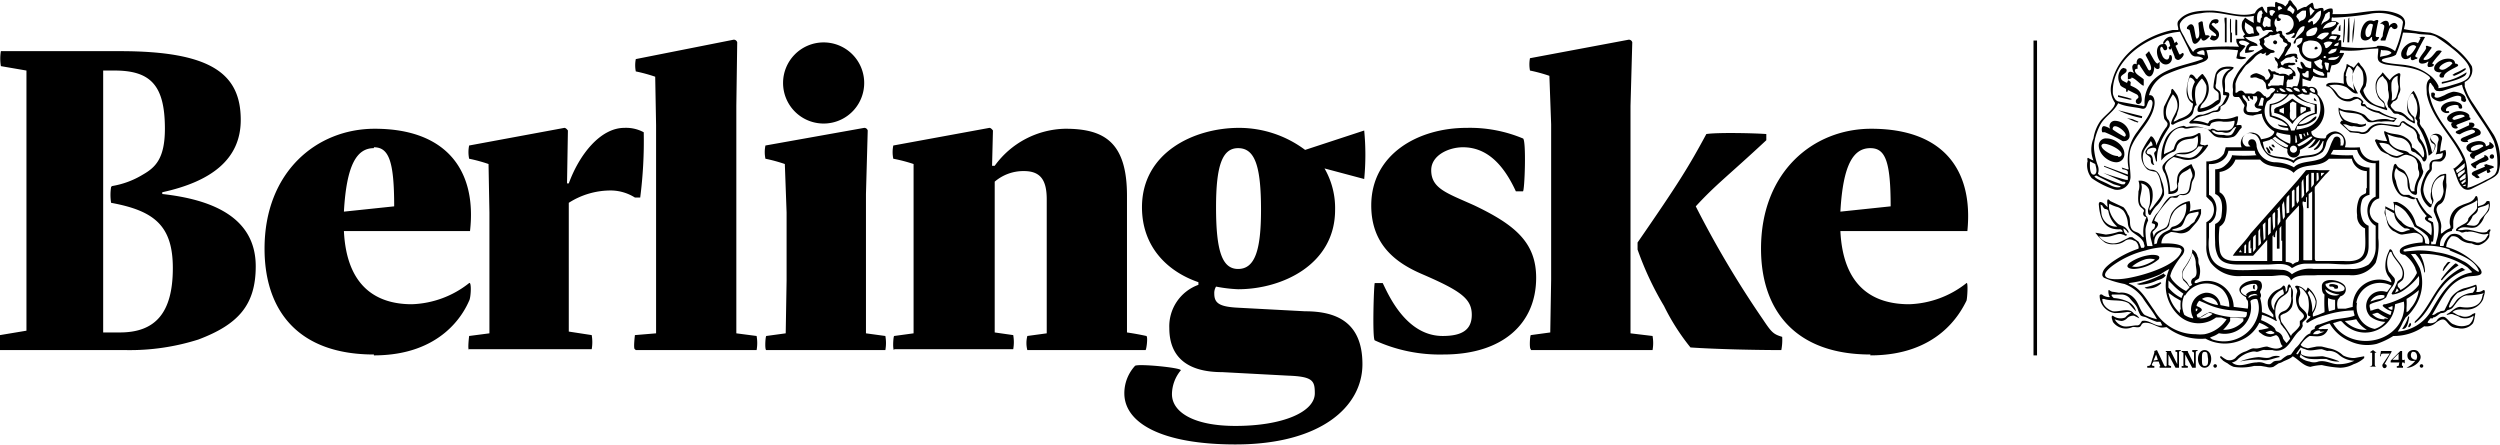 <svg xmlns="http://www.w3.org/2000/svg" viewBox="0 0 283.5 50.5">
  <path
    d="M212.1 16.8c1.7 0 2.3 1.5 2.3 6.6l-5.7.6c.3-5.4 1.5-7.2 3.4-7.2m0 23.5c7.7 0 10.2-4.8 10.9-6.2.1-.3.2-2.2 0-2a11 11 0 0 1-6.5 2.4c-4.1 0-7.5-2-7.8-8.3h14.4c.7-7-2.8-11.6-10.9-11.6-6.6 0-12.5 4.9-12.5 13.6 0 7 3.9 12 12.4 12m-10.1-.5a5.9 5.9 0 0 0 .1-1.5c-1-.3-1.2-.5-2.2-2a112.7 112.7 0 0 1-7.6-12.8c2.3-2.5 3.6-3.4 8-7.5v-.7c-1.3-.1-5.5-.2-6.8 0-2 3.7-3.1 5.5-7.8 12.3v.8a35.3 35.3 0 0 0 3 6.4 24.9 24.9 0 0 0 3 4.7c2.8.2 7.5.3 10.3.3m-28.4 0h13.8a4.6 4.6 0 0 0 0-1.6l-2.5-.3V12l.2-7.2a.4.4 0 0 0-.4-.3l-11.2 2.1a3.7 3.7 0 0 0 0 1.4 17.6 17.6 0 0 1 2.2.6l.2 5.5v17.6l-.1 6-2.2.3c-.1 0-.2 1.6 0 1.6m-9.9.6c6.7 0 10.5-3.5 10.5-8.7 0-4-2.4-6-7-8.2-3.1-1.4-4.9-1.9-4.9-4 0-1.7 2-2.6 3.6-2.6 3 0 4.8 2.4 6 5h.8c.2 0 .4-5.9 0-6a15.6 15.6 0 0 0-6.4-1.2c-5.5 0-10.8 3-10.8 8.8 0 4.6 3 6.6 5.8 7.8 4.4 1.9 5.6 2.8 5.6 4.6 0 1.7-1.1 2.4-3.3 2.4-4.2 0-6.2-4.8-6.8-6h-.9c-.1 0-.3 6.3 0 6.5a17.7 17.7 0 0 0 7.8 1.6m-23.3-9.7c-1.8 0-2.5-2-2.5-7 0-4.7.7-6.7 2.5-6.7 1.9 0 2.6 2 2.6 7 0 4.6-.7 6.7-2.6 6.7m0 2.3c5 0 11-2.8 11-9a9 9 0 0 0-1.2-4.7l4.5 1.2a28.5 28.5 0 0 0 0-5.5L148 17a12.5 12.5 0 0 0-7.5-2.5c-5.1 0-11 2.8-11 9 0 4.5 2.9 7.3 6.4 8.5v.3a5 5 0 0 0-3.3 4.9c0 3.5 2.3 5 6 5l7.5.4c2.8.1 3 .6 3 2 0 2.1-3.6 3.7-9 3.7-4.8 0-7.2-1.6-7.2-3.6a4.3 4.3 0 0 1 1-2.7c.2-.3-5-.8-5.2-.5a4.6 4.6 0 0 0-1.2 3.1c0 3.4 4.3 5.8 12.6 5.8 9.7 0 14.4-4.3 14.4-9.1s-3-6-6.5-6l-7.5-.4c-2.2-.1-2.8-.5-2.8-1.6a1.4 1.4 0 0 1 .2-.8 16.5 16.5 0 0 0 2.5.3m-39 6.8h13.5a4.6 4.6 0 0 0 0-1.6l-2.1-.3V20.6a5 5 0 0 1 3.3-1.2c1.8 0 2.6.9 2.6 3.2v15.2l-2.2.3a3.2 3.2 0 0 0 0 1.6h13.4c.1 0 .3-1.5.1-1.6a32 32 0 0 0-2.2-.4V22.2c0-6.1-2.6-7.6-7-7.6a10.1 10.1 0 0 0-8 4.2h-.3l.1-4s-.2-.3-.4-.3l-10.9 2a3.7 3.7 0 0 0 0 1.5 17.7 17.7 0 0 1 2.3.6v19.2l-2.2.3c-.1 0-.2 1.6 0 1.6M93.7 14a4.6 4.6 0 1 0-4.9-4.6 4.6 4.6 0 0 0 4.9 4.6m-6.8 25.7h13.5a4.6 4.6 0 0 0 0-1.6l-2.2-.3V22l.2-7.2a.4.4 0 0 0-.4-.3l-11.2 2a3.7 3.7 0 0 0 0 1.5 17.8 17.8 0 0 1 2.2.6l.2 5.5v7.7l-.1 6-2.2.3c-.1 0-.2 1.6 0 1.6m-14.8 0h13.7a4.6 4.6 0 0 0 0-1.6l-2.3-.3V12l.1-7.2a.4.4 0 0 0-.4-.3L72.1 6.7a3.6 3.6 0 0 0 0 1.4 17.6 17.6 0 0 1 2.2.6l.1 5.5v23.6L72 38s-.2 1.6 0 1.6m-18.9 0h14a4.7 4.7 0 0 0 0-1.6l-2.6-.4V23a8.8 8.8 0 0 1 4.8-1.4 5.2 5.2 0 0 1 2.7.8h.6A50.4 50.4 0 0 0 73 15a4.2 4.2 0 0 0-2.2-.5c-2.7 0-5.1 3-6.3 6.3h-.2l.1-6s-.2-.3-.4-.3l-10.8 2a3.7 3.7 0 0 0 0 1.5 17.7 17.7 0 0 1 2.2.6l.1 5.5v13.7l-2.3.3s-.2 1.6 0 1.6m-10.8-23c1.7 0 2.3 1.6 2.3 6.7L39 24c.3-5.4 1.5-7.2 3.4-7.2m0 23.5c7.7 0 10.2-4.8 10.8-6.2.2-.3.3-2.2 0-2a11 11 0 0 1-6.5 2.4c-4 0-7.4-2-7.7-8.3h14.3c.8-7-2.8-11.6-10.8-11.6-6.6 0-12.5 4.9-12.5 13.6 0 7 3.8 12 12.4 12M12.6 21.2a5.7 5.7 0 0 0 0 1.8c4.9.9 7 2.6 7 7.4 0 5.1-2 7.3-6 7.3h-1.9V8H13c4.1 0 5.7 1.7 5.7 6.6 0 3.4-1.1 4.4-2.5 5.2a9.8 9.8 0 0 1-3.5 1.3M0 39.7h14.3a25.7 25.7 0 0 0 8.2-1.2c4.5-1.7 6.5-3.9 6.5-8.3 0-5.7-5.2-7.6-10.6-8.2v-.2c5.5-1.2 8.9-3.7 8.9-8.2 0-5.2-3.3-7.8-13.7-7.8H.1a5.2 5.2 0 0 0 0 1.7L3 8v22.7L3 37.5 0 38a5.2 5.2 0 0 0 0 1.7M230.6 4.6h.4v35.7h-.4zM279.6 30.6c-.2 0-.3-.3-.5-.2a7.4 7.4 0 0 0-1.2.8c-1.8 1.4-2.4 3.7-4 5.2-.1.1-.1.3 0 .2 1.4-1 2-2.8 3-4a6.2 6.2 0 0 1 2.7-2M276.9 31.8a7.1 7.1 0 0 1 1.9-1.7c-.1-.1-.3-.3-.4-.2a9.4 9.4 0 0 0-1.6 1.8M273.2 36s0-.2-.1-.1a1.6 1.6 0 0 0-.1.3 5 5 0 0 1-.6 1.1h.1c.5 0 .6-.8.7-1.3M277 30.7h.1a5.6 5.6 0 0 1 .8-1h-.2c-.2 0-.3.3-.5.5a1.7 1.7 0 0 0-.2.5M273.3 36.6a2.2 2.2 0 0 0-.2.4c0 .3.4-.1.3-.3 0 0 0-.1 0 0M245.4 31a12.6 12.6 0 0 1-3.1 1.2l.3.1a5 5 0 0 0 2-.5c.3-.1.8-.2 1-.6l-.2-.1M245 32a7.9 7.9 0 0 1-1.8.6c.2.2.5.1.7.1a2 2 0 0 0 1.2-.6M258.5 40.4a1.5 1.5 0 0 0-1 .1c-.4.2-1 0-1.4 0a7.4 7.4 0 0 0-2.1.5s-.1 0 0 0a9 9 0 0 1 2.4-.2c.8.2 1.4-.2 2.1-.3M242 30.5a4.8 4.8 0 0 0 2.8-1.1c.3-.5-.5-.5-.8-.5a5.3 5.3 0 0 0-2.5.9c-.6.5 0 .7.5.7m-.2-.3a4.4 4.4 0 0 1 1.5-.8 2.2 2.2 0 0 1 1 0c.2 0 0 0 0 .1a4.9 4.9 0 0 1-1.6.7 2 2 0 0 1-1 0M261 40.3a1.8 1.8 0 0 0 1 .4 6.6 6.6 0 0 0 1.2 0h.6a3.2 3.2 0 0 0 1.5.3l-.2-.1a12 12 0 0 0-1.7-.5c-.8 0-1.7.2-2.4-.2-.1-.2-.1 0 0 .1M255.5 32.7l.1.1h.1a1.4 1.4 0 0 1 0-.5c-.3 0-.2.3-.2.4" />
  <path
    d="M282.4 26c-.2 0-.3.2-.4.3-.6.2-1.2-.1-1.8-.2a2 2 0 0 0-1 0h-.5c.6-.7 1.5 0 2.2-.4a2.2 2.2 0 0 0 .8-1.1c.2-.4.6-.6.6-1a1.6 1.6 0 0 0 0-.8h-.3a1 1 0 0 1-.4.4 5 5 0 0 1-.6.2V23c0-.2 0-1-.3-.7-.3.7-1 .7-1.6 1a2 2 0 0 0-1.3 2c0 .2.2.5 0 .6a2.5 2.5 0 0 0-.8.5l-.2.1V26c.2-.8-.4-1.5-.5-2.2a.7.7 0 0 1 .3-.6c.7-.3.7-1.2.8-1.8a1.9 1.9 0 0 0 0-.7v-.9c0-.2-.4 0-.6 0a2.2 2.2 0 0 0-1.1 1.9 1.7 1.7 0 0 0 0 .9.5.5 0 0 1 0 .6 2.3 2.3 0 0 1-.9-1.7 3.6 3.6 0 0 1 .8-2c.3-.3.1-.6.2-.9 0-.5.6-.2 1-.3a1 1 0 0 0 .5-1.3l-.6.2a10.5 10.5 0 0 1 .2-1.3.6.6 0 0 0 0-.4c-.5-.7-1.7-.2-1.2.6.1.2.4.2.4.4a1.1 1.1 0 0 1-.3.8 9.5 9.5 0 0 0-1-2.7 1.7 1.7 0 0 1-.4-.6 1.4 1.4 0 0 0 0-.5c-.1-.1 0-.2 0-.4a4.2 4.2 0 0 0-.7-2.8 2.4 2.4 0 0 0-.7 2.1c0 .5.4.7.6 1 0 .1.2.3 0 .3-.5-.2-.8-.8-1.4-1l-.6-.1-.3-.3a.6.6 0 0 1-.2-.4l.3-.4a.7.7 0 0 0 .5-.4c0-.3.3-.6.3-1a5.4 5.4 0 0 1 0-1.6c0-.2-.1-.2-.2-.2a2 2 0 0 0-1 .8 11.9 11.9 0 0 1-.8-.9 3.1 3.1 0 0 1-.4.5 1.4 1.4 0 0 0-.4 1.1 2 2 0 0 0 .2 1c.1.5.7.7.8 1.1v.3l-.7-.2a2.5 2.5 0 0 1-1.7-1.7c0-.3.3-.4.3-.7a2.2 2.2 0 0 0-.6-2.2s-.2-.4-.3-.3l-.5.6a.8.8 0 0 0-.3-.2c-.1 0-.4-.3-.5-.2 0 .4-.2.7-.3 1a5.7 5.7 0 0 0 0 1.2 4.6 4.6 0 0 0-1.6-.1.6.6 0 0 0-.4.2c0 .2 0 .2.2.2.5.2.7.8 1.1 1.2a1.7 1.7 0 0 0 1.3.5c.3 0 .6-.3 1-.3.1.1.4.2.4.4a.3.3 0 0 0 0 .4c.2.1.4 0 .5.2a3 3 0 0 0 1.4.6 8.3 8.3 0 0 0 1.9.7c-.3.3-.7 0-1 0a4 4 0 0 0-1.5.2c-.5 0-.7-.5-1-.7a4.6 4.6 0 0 0-1.9-.5 1.7 1.7 0 0 1-1-.3 2 2 0 0 0 .5 1.5.7.7 0 0 0-.2 0c0 .1-.2.2-.1.3l1.1 1 1 .1a1 1 0 0 0 1.3-.4c.8-.9 2-.4 3-.3.2 0 .4 0 .5-.3 0 0 0-.2.2-.2l.4.3.7.4a1.2 1.2 0 0 1 .5 1 1.5 1.5 0 0 0 .4.7 2.5 2.5 0 0 1 .4 1.1c0 .1 0 .6-.2.4a4.2 4.2 0 0 0-1-1c-.2 0-.2-.2-.2-.4a1.5 1.5 0 0 0-.7-.8c-.7-.5-1.6-.3-2.3-.7-.4-.2.2 1 .2 1.1a4 4 0 0 1-1.2-.2c-.2 0-.2.2-.1.3a3.3 3.3 0 0 0 .6 1 4.1 4.1 0 0 0 .8.4 1.7 1.7 0 0 0 1 .4c.4 0 .8-.5 1.3-.3.4.1.9.3 1 .8.2.3 0 .6.2 1a1 1 0 0 1-.1.8 3.4 3.4 0 0 0-.4 1.3.8.8 0 0 1 0 .2h-.3c-.3-.3-.2-.7-.3-1a2.3 2.3 0 0 0-.4-1.1c-.2-.4-.6-.4-.9-.7l-.2-.3c-.2-.1-.3.3-.3.5a2.7 2.7 0 0 0 0 1.7c.2.6.6 1.4 1.2 1.5.5 0 .7.3 1.2.3a.1.1 0 0 1 .2 0 5.5 5.5 0 0 0 1.2 1.9c-.5.3 0 .6.4.8a.3.3 0 0 1 .1.2 3 3 0 0 1 0 1.2 5.7 5.7 0 0 0-1.6-1.1c-.2-.2-.2-.5-.3-.7a3.5 3.5 0 0 0-2-2h-.4a2.5 2.5 0 0 1 .1 1l-1-.5a.1.1 0 0 0 0 .1c0 .3-.2.6 0 .9a6.8 6.8 0 0 1 .2.8 1.7 1.7 0 0 0 .7 1c.3.1.6.4 1 .4l1.3-.2a1.1 1.1 0 0 1 1 .5 1 1 0 0 1 0 .6c-.5 0-3 .3-2.5 1.2a.7.7 0 0 0 .5.2 3.7 3.7 0 0 1 1.2 1.5c0 .2.3.5.1.7a3.3 3.3 0 0 1-.4.6 4 4 0 0 1-1.4 1.2c0-.2-.3-.3-.3-.5v-.2l.5-.4a.8.8 0 0 0 .2-.5c.2-1.2-1-1.8-1.3-2.8-.1-.2-.3-.4-.4 0a3.6 3.6 0 0 0-.4 1.6 2 2 0 0 0 .4 1.3 1.4 1.4 0 0 1 .3.6h-.1a3 3 0 0 0-4.3 2.8l-.8.2h-.9a2 2 0 0 1 0-1l.3-.4a.8.8 0 0 0 .5-1.2c-.5-.7-2.5-1-2.6 0 0 .4 0 .8.3 1a15.3 15.3 0 0 0 0 1.7v.3l-.7.3-.6.2a.7.7 0 0 1 0-.4 2.2 2.2 0 0 0 .4-1.4 2.7 2.7 0 0 0-1-1.5l-.2.4c-.3-.3-.5-.5-1-.6-.1 0-.3 0-.2.2a.6.6 0 0 1 .2.5 2.4 2.4 0 0 0 .2 2c.4.5 1 .7.1 1.3v.5c-.2.4-.6.7-.9 1l-.1.2-.6-.9-.5-.7a2.4 2.4 0 0 1-.1-.6c0-.2.2-.2.3-.3a1.6 1.6 0 0 0 1-.8 2.1 2.1 0 0 0 .1-1c0-.4.1-.8-.1-1.1-.1-.1-.2-.6-.4-.4-.2.3 0 .6-.3.8 0-.2 0-.8-.3-.7a1.2 1.2 0 0 1-.5.4 2.1 2.1 0 0 0-1.2 1.2 1.6 1.6 0 0 0 .2 1.2l.4.5v.3a8.2 8.2 0 0 0-1.3-.6 5.2 5.2 0 0 0-.2-1.6.5.5 0 0 0 0-.6V33a.9.9 0 0 0 .1-1c-.3-.4-1.2-.2-1.7 0-1 .5-1 1.2 0 1.7a.5.5 0 0 0 .2.4 2.6 2.6 0 0 1 0 .9l-1.6-.2a3 3 0 0 0-4.2-2.7h-.2a.2.2 0 0 1 0-.2c.1-.2.5-.2.5-.5a2.3 2.3 0 0 0 0-1.3c-.2-.4 0-.7-.2-1a1.1 1.1 0 0 0-.6-.8 1.8 1.8 0 0 1-.2.9 8.4 8.4 0 0 1-.8 1.3 1.4 1.4 0 0 0 0 1.3 3.7 3.7 0 0 1 .7.8l-.4.4a4.7 4.7 0 0 1-1.6-1.3 2.6 2.6 0 0 1-.2-.4 4.4 4.4 0 0 1 .2-.6 9.2 9.2 0 0 1 1.2-1.8c.9-1.4-1.6-1.3-2.4-1.3a1.3 1.3 0 0 1 .5-1l.6-.3a7.1 7.1 0 0 1 .7.1 1.5 1.5 0 0 0 1.4-.3l.8-.9a2.7 2.7 0 0 0 .5-1v-.5l-.6.1a2.4 2.4 0 0 0-.7.2 2.2 2.2 0 0 0 0-1.2 3 3 0 0 0-2 1.3c-.3.5-.3 1.2-.6 1.6-.4.4-1.2.4-1.4 1l-.1.2v-.2a2.5 2.5 0 0 1-.1-.4l.3-.3c.2-.2.4-.5.3-.7-.1-.2-.4-.2-.4-.3a2.6 2.6 0 0 1 .4-.8 12.7 12.7 0 0 1 1.3-1.6.4.4 0 0 1 .4-.2 1 1 0 0 0 .5 0c.1-.1.2-.3.4-.3a1 1 0 0 0 .9-.2c.4-.4.2-1 .5-1.5a1.3 1.3 0 0 0 .2-.8c0-.3-.2-.5-.3-.8l-.1-.2c-.7.4-1.5.7-1.6 1.6 0 .2-.1.5 0 .8a.5.5 0 0 1-.1.4.9.9 0 0 1-.6.3h-.1a7.2 7.2 0 0 0-.3-1.8l-.3-.8c0-.6.5-1 1-1.3l.8.2a2.3 2.3 0 0 0 1.8-.1 4.5 4.5 0 0 0 1.3-1.4c0-.2-.3 0-.4 0-.1-.1-.4 0-.5-.2a2.7 2.7 0 0 0 0-1.2h-.2a2.2 2.2 0 0 1-1.1.4 2.5 2.5 0 0 0-1.2.4c-.3.3-.4.7-.5 1-.3.3-.8.4-1.1.6 0-1.2.8-3.2 2.2-3 .3.2.7 0 1 0a3.1 3.1 0 0 1 1.2 0c.6 0 .9.6 1.3.9a1.4 1.4 0 0 0 .8.2 2.8 2.8 0 0 0 1.4-.1c.4-.2.6-.8.9-1v-.2c0-.2-.4-.1-.6-.1a2.7 2.7 0 0 0 .2-1h-.2a3.7 3.7 0 0 1-1.7.3 2 2 0 0 0-1.3.2c-.1 0-.1.3-.3.3a3.9 3.9 0 0 0-1.6-.3c.5-.6 1.3-.5 1.9-.8a1.3 1.3 0 0 1 .6-.2c.2 0 .5 0 .6-.3a2.3 2.3 0 0 0 0-.3l.5-.3a2.5 2.5 0 0 0 .5-1 .3.3 0 0 0-.1-.3l-.4-.1a6.6 6.6 0 0 0 0-1.1 1.3 1.3 0 0 1 .3-.9c0-.2 1-.7.6-.8a2.5 2.5 0 0 0-1 0 1.2 1.2 0 0 0-1 1 8.2 8.2 0 0 0-.2 1.3c.1.4.6.4.6.8v.6a1.6 1.6 0 0 0-.5.3 3.2 3.2 0 0 1-1.6.7 1.1 1.1 0 0 1 .3-.6 2.3 2.3 0 0 0 .3-2.9l-.3-.4h-.1a4.6 4.6 0 0 0-.5.5c0 .1 0 .1-.2 0-.1-.2-.5-.7-.7-.3-.3 1-.7 2.4.3 3.1.2 0 0 .4 0 .6-.2.7-.9 1-1.5 1.2a2.9 2.9 0 0 1-.6.3c0-.2.4-.7.4-1a2.5 2.5 0 0 0 0-2 5.7 5.7 0 0 0-.5-.7c-.2-.1-.2.3-.2.4l-.8 1.6a3.1 3.1 0 0 0 0 1.2c0 .3.3.4.4.7a.7.7 0 0 1-.2.5 7 7 0 0 0-.8 1.4l-.3.6v-.2c0-.2-.5-1.2-.7-.7a9.8 9.8 0 0 0-.9 1.5 2.1 2.1 0 0 0 .6 2.1c.3.2.6.2 1 .3.5.5.5 1.3.7 2 .1.7-.6 1.3-1 1.9l-.4.5a.4.4 0 0 1 0-.4 3.1 3.1 0 0 0 .3-1.7 1.4 1.4 0 0 0-1.6-1.3 1.8 1.8 0 0 1 0 1.2c0 .6-.2 1.5.4 1.9l.2.2a.2.2 0 0 1 0 .2.4.4 0 0 0 .2.6c.2 0 0 .2 0 .3a3.8 3.8 0 0 0-.2 2c-.2 0-.3-.3-.5-.4-.2-.2-.7-.2-.9-.6-.3-.5 0-1.1-.4-1.6a2.4 2.4 0 0 0-.5-.8l-1.5-.7c-.5-.6-.3.4-.3.7l-.3-.3a.8.8 0 0 0-.6-.3l-.1.2c.1 1.5.5 3 2.4 2.9a.3.3 0 0 1 .3.3 1 1 0 0 0-.5 0 6 6 0 0 1-1.4.3l-1.1-.2c-.1 0-.1 0 0 .1a5 5 0 0 0 1 1 1.8 1.8 0 0 0 1 .2 2 2 0 0 0 1.3-.4.9.9 0 0 1 1 0c.3 0 .6.6.5.9a11.7 11.7 0 0 0-3.1 1.6c-.5.4-1 .8-1 1.4a.5.5 0 0 0 .2.3 11.2 11.2 0 0 0 2.3.7 4.5 4.5 0 0 1 2.1 1.6c.5.8 1.2 1.6 1.6 2.4a6.3 6.3 0 0 1-1.2-.4.7.7 0 0 1-.4-.3c-.4-.5-.5-1.2-1-1.7a1.9 1.9 0 0 0-1.7-.6l-.6-.1a.7.7 0 0 1-.5-.2h-.1a1.4 1.4 0 0 0 .1.7s.1 0 0 .1a1.5 1.5 0 0 1-.7-.2c-.1-.1-.3-.2-.4 0a2 2 0 0 0 1.7 2 7.8 7.8 0 0 0 1.3-.1.8.8 0 0 1 .4 0c.1 0 .3 0 .1.1a2.9 2.9 0 0 0-.6.5 1.4 1.4 0 0 1-1.4-.2c-.3 0 0 .6 0 .7a1.8 1.8 0 0 0 2.2.6c.3-.1.8.2 1-.2.1-.2.2-.3.5-.3.6 0 1 .3 1.6.5.3.1.6 0 .8 0a6.3 6.3 0 0 0 4.4 1.3 4.6 4.6 0 0 0 4.2.1 4 4 0 0 0 1.9-1.9 3.9 3.9 0 0 1 1.1.6l-.9.2c-.5 0-.2.3 0 .4a1.6 1.6 0 0 0 1.1.4l.6-.2c.5.2.4.9.7 1.2.1 0 0 .1 0 .1-.5.4-1.1.2-1.7 0-.5 0-1 .3-1.5.2-.4 0-.7.3-1.1.4a2.5 2.5 0 0 0-1 .7 1 1 0 0 1-1 .2 2.8 2.8 0 0 1-.6-.4c-.1 0-.2 0-.1.2l.3.3a4 4 0 0 0 .5.3 2.5 2.5 0 0 0 .7.4 5.8 5.8 0 0 0 2.3-.1h.8l.6.1a1.3 1.3 0 0 0 .8 0l.6-.4a1.5 1.5 0 0 0 .5-.2c.4-.2.8-.3 1.1-.6.7.4 1.2 1.1 2 1.2a5.9 5.9 0 0 1 1.3-.2 11.7 11.7 0 0 0 2.1.3 3.3 3.3 0 0 0 1.5-.4 3.3 3.3 0 0 0 1.2-.7v-.2l-1.1.2a2.7 2.7 0 0 1-1.3-.3 3 3 0 0 0-1.6-.8l-.8-.2a4 4 0 0 0-.6 0l-1 .2c-.3-.1-.6-.1-.8-.4a3.1 3.1 0 0 1 1-1c.6 0 1.3.2 1.8-.3a1.2 1.2 0 0 0 .3-.5 2.3 2.3 0 0 1-.6 0 1.2 1.2 0 0 1-.5 0 .7.7 0 0 1 .2-.2 5.2 5.2 0 0 1 1-.4h.1a4.7 4.7 0 0 0 2.3 2 4.6 4.6 0 0 0 3 .3 8.6 8.6 0 0 0 1.9-.9 5.9 5.9 0 0 0 3.5-1.1 1.6 1.6 0 0 0 1.2-.3c1.6-1.3 1.1.5 2.6.5a1.7 1.7 0 0 0 1.7-.5c.2-.3.2-.7.3-1.1 0-.2-.2 0-.3 0a1.3 1.3 0 0 1-1.4.2c-.3 0-.6-.3-.9-.4.4-.4 1-.3 1.5-.3a2 2 0 0 0 2-1.2c0-.2.4-1.1 0-1a1 1 0 0 1-.8.2 1 1 0 0 0 0-.8h-.1a9 9 0 0 1-1.3.4 3 3 0 0 0-1.5 1.1l-.7 1.4c-.2.1-.4 0-.6.2-.3 0-.5.4-.8.3 1-1.6 1.8-3.7 3.9-4.3.6-.2 2.3.1 1.5-1a7.6 7.6 0 0 0-3.8-2.4s-.1 0 0 0a1.7 1.7 0 0 1 .6-1.2 1 1 0 0 1 .8.2 2.2 2.2 0 0 0 1.5.6 1.5 1.5 0 0 0 .8.2 2 2 0 0 0 1.1-.8c.2-.3 0-.6.2-.8a.1.1 0 0 0 0-.1M271.2 9.4a1 1 0 0 1 .7-.8 3.5 3.5 0 0 0 .1 1.2 2.8 2.8 0 0 1-.2 1 .7.7 0 0 1-.6.6 3 3 0 0 0 0-1.1 7.4 7.4 0 0 1 0-1M256 33.5s0 .1 0 0a1.2 1.2 0 0 0-1 .3c-.1-.2.2-.4.4-.4.2-.1.5-.1.6.1m-1.2 0c-.1.1-.4-.1-.5-.2-.7-.6.8-1.2 1.4-1.1.4 0 .4.8 0 .8a1.1 1.1 0 0 0-1 .4m-1.5 1.8a11.8 11.8 0 0 1 1.6.2c0 .2 0 .6-.3.6a3.4 3.4 0 0 0-.3 0 9.5 9.5 0 0 1-3-.4 2.7 2.7 0 0 0-.6-.2 3.7 3.7 0 0 0-1.1.6h-.3a1.3 1.3 0 0 1-.1-.3l.5-.4c.3-.3-.3-.5-.5-.6v-.1a1.4 1.4 0 0 1 .3-.5l.7.3a8.4 8.4 0 0 0 3.1.8m1.2 1.2a2.9 2.9 0 0 1-2.3 1 4.3 4.3 0 0 0 .8-1V36l1.5.1m-3.5-.5a2 2 0 0 1-1.5.5l1-.6a.7.7 0 0 1 .5.1m-1.9-.5V35h.2c0 .2-.1.3-.2.3m.7-1.4a1.2 1.2 0 0 1 1.8.6v.1a5 5 0 0 1-1.8-.7M248 32l-.4-.4c-.4-.7.3-1.3.6-1.9a3.6 3.6 0 0 0 .4-1 1.9 1.9 0 0 1 .4 1.2c0 .5.3 1.3-.2 1.6a.5.5 0 0 0-.2.8l-.3.2-.3-.5m-.2 1.5a2.8 2.8 0 0 1 4.2-.7 2.7 2.7 0 0 1 .8 2l-1-.2a1.6 1.6 0 0 0-1.7-1.4 1.9 1.9 0 0 0-1.4 2.8v.1a2.3 2.3 0 0 1-1-.4 2.7 2.7 0 0 1 0-2.2m-1.3-1.2a6.6 6.6 0 0 0 1.2 1l-.2.4v.1a4.1 4.1 0 0 1-1.5-1.2v-.8l.5.5m.8 2.8v.4a4.2 4.2 0 0 1-1.3-2.3l.7.5.7.4a3.8 3.8 0 0 0 0 1m1-10.9 1-.2a.6.6 0 0 1 0 .3l-.4.7c0 .2-.3.3-.5.5a1.3 1.3 0 0 1-.4.3 2 2 0 0 1-1.7.3l.1-.1.4-.1.5-.2c.5-.4.4-1.2 1-1.5m-4 3.1a1.2 1.2 0 0 1 .7-1c.2-.2.6-.2.8-.5a.6.6 0 0 0 .2-.4 3.2 3.2 0 0 1 .6-1.5 3 3 0 0 1 1.3-.8 2.6 2.6 0 0 1-.4 1.8 1.6 1.6 0 0 1-1.1.8.5.5 0 0 0-.3.3c-.3.2-.7.3-1 .6a1.5 1.5 0 0 0-.5 1l-.3.1v-.4m5-10.7h.5c-.3.7-1 1.4-1.7 1.3a5.6 5.6 0 0 1-1.4-.3c.2-.2.5-.1.8-.1a2 2 0 0 0 1.8-.9m4.3-2.2c-.2.3-.3.7-.6.9a1.3 1.3 0 0 1-.8 0c-.5 0-1.1 0-1.4-.5h.3c.3.3.6.1 1 .2a1.1 1.1 0 0 0 .7 0c.3-.1.4-.6.8-.6m-5.3-3.2a3 3 0 0 1 0-2.4h.1a.8.8 0 0 1 .5.5 2.7 2.7 0 0 0-.2 2.2 1.7 1.7 0 0 1-.4-.3M243.3 26a3.2 3.2 0 0 1 .3-1l-.1-.4a.4.4 0 0 1-.2-.3v-.5c0-.2-.4-.3-.5-.6-.4-.7.3-1.6 0-2.4 0 0-.1 0 0 0a1.2 1.2 0 0 1 .9.7 5 5 0 0 1 .1 1.4c0 .5-.3.8-.2 1.2 0 .2.2.4.3.2a3.7 3.7 0 0 1 .6-.9 3.7 3.7 0 0 0 .9-1.3 3.5 3.5 0 0 0-.2-1.4c-.2-.5-.3-1.2-.9-1.4-.2-.1-.5 0-.7-.2a1 1 0 0 1-.5-.6 2 2 0 0 1 0-1.3c.2-.5.6-.8.8-1.2a.8.8 0 0 1 .2.5 1.1 1.1 0 0 0-.7.5c-.4.5.4.6.5 1 0 .3 0 .6.3.7.2 0 0-.1 0-.2-.1-.3 0-.8-.4-1-.2 0-.5-.1-.3-.4 0-.3 1.2-.6 1 0 0 0-.3.2-.2.4l.2.8h.1V18c0-1.4.7-2.5 1.4-3.6a.8.8 0 0 0-.2-.9c-.5-.9.1-2 .6-2.8a1.8 1.8 0 0 1 .5 1.6c-.2.7-.6 1.1-.7 1.7 0 .1.2.2.3.1.6-.4 1.5-.5 2-1 .3-.3.2-.7.4-1 0 0 0-.2.1-.1l.1-.1a4 4 0 0 1-.1-2 3.2 3.2 0 0 1 .7-1 2.5 2.5 0 0 1 .5.8 2.6 2.6 0 0 1-.6 2 1 1 0 0 0-.4.7c0 .2 0 .3.3.3a4 4 0 0 0 1.9-.8c.2-.1.4-.3.4-.5a1.7 1.7 0 0 0 0-.8c0-.3-.3-.4-.5-.6a.6.6 0 0 1 0-.5l.1-1a1.4 1.4 0 0 1 1.1-.7h.5a1.6 1.6 0 0 0-1 1.5 3.7 3.7 0 0 0 .1.8v.6c0 .2.4 0 .4.2-.4.7-.4 1-.9 1.2v.1l-.1.2c-.2.2-.4.1-.6.2a8.9 8.9 0 0 1-1.1.4c-.3 0-.6 0-.9.3-.3.3-1.2.8-.1.7a6.6 6.6 0 0 1 1.7.3c.2 0 .1-.3.4-.4a2.2 2.2 0 0 1 1.2-.1 4.1 4.1 0 0 0 1.2-.1h.1c0 .5-.2 1-.8 1.1h-.9c-.3.1-.5-.2-.8-.2a.2.2 0 0 0-.2.1h-.3a3.8 3.8 0 0 0-2.4-.3c-.2 0-.3-.2-.5-.1a2.6 2.6 0 0 0-2 1.6 5.1 5.1 0 0 0-.4 2.3s0 .1 0 0a2.7 2.7 0 0 1 1.4-1c.3-.1.3-.5.4-.7.4-.7 1.1-.7 1.8-.8a2.7 2.7 0 0 0 .5-.3 2.2 2.2 0 0 1-.1 1.3 1.6 1.6 0 0 1-.8.5c-.5.2-1.2 0-1.6.3l-.4.3a2.9 2.9 0 0 0-1 .9c-.2.3 0 .7.2 1a6.5 6.5 0 0 1 .4 2.2v.1a.3.3 0 0 0 .1 0c.4 0 1-.1 1-.6v-.6c.2-.3 0-.7.3-1 .2-.3.7-.4 1-.7h.1c.1.4.3.7.2 1-.5.9 0 2-1.3 1.9l-.5.2-.7.1c-.7.5-1 1.4-1.6 2a3.8 3.8 0 0 0-.5 1l.3.1c.2.1 0 .4 0 .5-.8.5-.3 1.2-.2 2h-.6a8.1 8.1 0 0 1-.2-1.9m-3.2-.3a1.7 1.7 0 0 1-1.8-1.5l-.1-1 .2.1a.9.9 0 0 0 .3.4c.2 0 .4.1.4.3a2.9 2.9 0 0 0 1 1.7m2.4 1.7-.7-.5h-.3l-1 .5a2 2 0 0 1-2.4-.5s-.1-.1 0-.1a2.9 2.9 0 0 0 1.2 0c.5-.1 1-.4 1.4-.2.2 0 .4.3.5 0l-.2-.1a1.1 1.1 0 0 1-.2-.6 1.1 1.1 0 0 1 .5.5c.2 0 0-.3-.1-.4-.3-.4-.7-.4-1-.6a3.2 3.2 0 0 1-1-1.6 1.5 1.5 0 0 1 0-.7 4 4 0 0 0 1 .4 2.4 2.4 0 0 1 .6.4 2.8 2.8 0 0 1 .5 1.4 1.4 1.4 0 0 0 .5 1c.5.4 1 .6 1.3 1.2 0 .2.2.4 0 .6h-.3s0 .1 0 0a2.7 2.7 0 0 0-.3-.7m-1.6 4.2c-1.5.2-3.3 0-1.3-1.5a10.7 10.7 0 0 1 3.7-1.7 8.3 8.3 0 0 1 3.6-.3c.2 0 .4 0 .5.3-.4 1.8-4.9 3-6.5 3.2m4.3 5.3c-.8.2-1.5-.7-2.3-.5l-.2.3a.4.4 0 0 1-.4.2c-.5 0-1 .2-1.5.1a1.6 1.6 0 0 1-1-.8 2.7 2.7 0 0 0 .8.2 1 1 0 0 0 .6-.3 1 1 0 0 1 .8-.3l.6.3a1 1 0 0 0-.6-.5c-.5-.8-1.6-.2-2.4-.3-.6-.2-1.2-.7-1.2-1.4h.2c.9.3 2 0 2.8.5l.8.9v-.1a1.7 1.7 0 0 0-.9-1 4.5 4.5 0 0 0-1.6-.4l-.2-.2s-.1-.1 0-.2h1a1.3 1.3 0 0 1 1 .4c.3.4.7.7.9 1.2a3.8 3.8 0 0 0 .3.7c.1.2.5.2.7.3a8.5 8.5 0 0 0 1.2.5 2.6 2.6 0 0 1 .4 0l.2.4m4.8 1a4.6 4.6 0 0 1-1 0 5.4 5.4 0 0 1-4.7-2.7c-.8-1.1-1.5-2.5-2.8-3l-.1-.1a12.3 12.3 0 0 0 3.6-1 9.3 9.3 0 0 1 1-.6 4.6 4.6 0 0 0 1.1 5.3 3.3 3.3 0 0 0 4.2.2h.6a5.9 5.9 0 0 0 .6.2 3.9 3.9 0 0 1-2.5 1.7m6.1-2.4a4 4 0 0 1-5.2 3l-.3-.2.2-.1a3.2 3.2 0 0 0 .8-.4.3.3 0 0 1 .1 0 3 3 0 0 0 3.5-3.6c0-.2.4-.3.6-.3a.2.2 0 0 1 .2.1 2.9 2.9 0 0 1 .1 1.5M281 23.8v-.2c.4-.2.9-.2 1.2-.5.2.8-.6 1.3-1 1.9-.1.3-.3.6-.7.6a5.7 5.7 0 0 1-.8-.1 2.7 2.7 0 0 0 .7-1c.2-.2.5-.3.6-.7m-15-15.2a2.8 2.8 0 0 1 .3-1c.2-.1.4.3.5.4V9a7.2 7.2 0 0 0 .2 1.3 3.3 3.3 0 0 0-.6-.5c-.3-.2-.4-.8-.3-1.1m6.5 8.7a3.3 3.3 0 0 1-.8.3 2.5 2.5 0 0 1-2-1.5h.3a2.3 2.3 0 0 1 .8.2 4 4 0 0 0 .6.5 4.7 4.7 0 0 0 1.1.5m3.3 10a6 6 0 0 0 0-2.2l-.4-.2a.1.1 0 0 1 0-.3.2.2 0 0 1 .1 0c.1 0 .2.1.2 0-.1-.3-.5-.4-.7-.7a6.1 6.1 0 0 1-.9-1.4c0-.2-.2-.1-.4-.2a1.5 1.5 0 0 1-.6-.3h-.6a.8.8 0 0 1-.5-.4 3.7 3.7 0 0 1-.4-1.2 1.5 1.5 0 0 1 0-1.4h.1c.2.4.8.4 1 .8.4.5 0 1.3.5 1.8a.8.8 0 0 0 .7.4l.1-.2a2.7 2.7 0 0 1 .1-1c.1-.5.6-1 .6-1.5a1.9 1.9 0 0 1-.2-.7c-.2-.7-.8-1-1.4-1.3-.2-.3-.6-.3-1-.4a2 2 0 0 1-1.2-.8c-.1-.3-.1-.7-.3-1a5.3 5.3 0 0 0 1.3.4 1.5 1.5 0 0 1 1.4 1.3c0 .4.5.3.6.5.3.2.6.4.7.7.2.5.5 0 .5-.3a3.3 3.3 0 0 0-.7-2c-.2-.2 0-.5-.2-.6-.3-.8-1-.9-1.6-1.4-.3-.2-.5.1-.6.4a.4.4 0 0 1-.3 0L270 14a1.7 1.7 0 0 0-1.5.7.8.8 0 0 1-.7.3c-.5-.2-1.1 0-1.5-.3l-.6-.6h.2c.3 0 .6.3 1 .2l.6.1a1.4 1.4 0 0 0 .8-.2V14a1.1 1.1 0 0 1-1 0 3.4 3.4 0 0 1-1.4-.4 1.7 1.7 0 0 1-.6-1c0-.2.2 0 .3 0 .7.3 1.5.1 2.2.5l.7.7c.5.2 1-.1 1.5 0a5.1 5.1 0 0 1 1.3 0 .2.2 0 0 0 .2 0l.3-.4a5.5 5.5 0 0 1-2-.8 3.1 3.1 0 0 1-1.2-.4c-.3 0-.3-.5-.6-.4-.1 0-.1-.1 0-.2a.2.2 0 0 0-.1-.2 1 1 0 0 0-1-.4 1.3 1.3 0 0 1-1.8-.3 3.3 3.3 0 0 0-1-1 2.9 2.9 0 0 1 2 .2c.3.2.6.6 1 .7h.3a7.8 7.8 0 0 1-.5-1 2.5 2.5 0 0 1-.1-1.2 5.8 5.8 0 0 1 .5-1 2 2 0 0 1 .6.7 3.4 3.4 0 0 1 .1 1.3c0 .3-.3.6-.4 1a3.2 3.2 0 0 0 1.2 1.4 12 12 0 0 0 1.9.7v-.2c-.3-.3-.2-.7-.5-.9a1.8 1.8 0 0 1-.7-1.6 1.4 1.4 0 0 1 .4-1l.3-.2a2.3 2.3 0 0 0 .2.3c.4.3.4.8.4 1.3a2.8 2.8 0 0 1 .1.8c0 .3-.3.7-.1 1 0 .2.1.2.2.3l.4.5c.2.2.5 0 .7.2a1.4 1.4 0 0 1 .8.5 4.5 4.5 0 0 0 .7.4c.4.3.2-.2.2-.5 0-.2-.3-.3-.4-.5a1.8 1.8 0 0 1 0-2.2c.3-.3.3.3.5.5a2.7 2.7 0 0 1 0 2.2c.1.2.3.3.2.5a.7.7 0 0 0 .1.4 7.9 7.9 0 0 1 1.2 3.3s0 .1.1 0a1.5 1.5 0 0 0 .7-1.1c0-.3-.4-.4-.5-.7-.2-.2 0-.5.3-.5a.5.5 0 0 1 .5.7c-.2.5 0 1-.3 1.5h.1c.3-.1.5 0 .7-.2v.2c0 .7-.8.5-1.2.7a.7.7 0 0 0-.3.6v.4a1.4 1.4 0 0 0-.5.7 4.6 4.6 0 0 0-.5 1.6 2.6 2.6 0 0 0 1 2h.2c0-.3.4-.6.2-1a2.3 2.3 0 0 1 .2-1.9 1.7 1.7 0 0 1 1-.7h.1a1.7 1.7 0 0 1-.1.5c-.2.4 0 .9 0 1.3a2 2 0 0 1-.4 1 1.3 1.3 0 0 0-.7 1.3l.5 1.3a4.4 4.4 0 0 1-.2 2l-.1.4h-.5v-.3m-2.5-1.3c-.3 0-.6.3-1 .2a2.8 2.8 0 0 1-1.3-.9 3.7 3.7 0 0 1-.4-1.6c0-.3.2 0 .3 0l.7.4a2 2 0 0 0 .2.7 3 3 0 0 0 1 1c.2 0 .5 0 .6.2m1.2.4-.7-.5s-.1-.2-.3-.2a1.8 1.8 0 0 1-1.2-.7 1.6 1.6 0 0 1-.7-1.6v-.3a3 3 0 0 1 1.2.8 7.2 7.2 0 0 1 1 1.7 6.4 6.4 0 0 1 1.4 1c.2.2.4.8.2 1-.1-.1-.4 0-.4-.2a1.2 1.2 0 0 0-.5-1M272 33l-.4.2.2-.5a.6.6 0 0 1 .2.3m-.7-.5c.2-.3.4-.7.2-1l-.6-.7a2.6 2.6 0 0 1 .1-2.2s.1-.1.2 0c.2.7 1 1.3 1.2 2a1.2 1.2 0 0 1-.1 1l-.4.3-.4.9a3.3 3.3 0 0 0-.3.5l.1.1a2.7 2.7 0 0 0 1.3-.5 7.5 7.5 0 0 0 1.7-1.6 3.3 3.3 0 0 1 0 1 3.6 3.6 0 0 1-.8.8 9.2 9.2 0 0 1-3 1.4c-.1 0-.3 0-.3.2a2.4 2.4 0 0 0 1 .6l-.1.4h-.1a7.4 7.4 0 0 1-1.3-.7 2.6 2.6 0 0 0-.7.2c-.2 0-.2.1-.2 0 0-.2-.2-.6 0-.7.5-.3 1.3-.3 1.8-.8a3.8 3.8 0 0 1 .7-1.2m1.6 2.4a6.7 6.7 0 0 0 0-1 10 10 0 0 0 1.4-1 4 4 0 0 1-.8 1.9c-.2.2-.3.5-.6.6V35m-1.6-.3a1.6 1.6 0 0 1 0 .4c-.1.1-.4-.1-.5-.2l.5-.2m-.9 1.5a1.7 1.7 0 0 1-1.4-.6c.3 0 .5-.2.7-.1a6 6 0 0 0 1.1.6c0 .1-.3 0-.4 0Zm-1.6-2a1.4 1.4 0 0 1 1.6-.7v.2c-.2.2-.6.2-1 .3l-.6.2m-1.6.2a2.7 2.7 0 0 1 3-2.3 2.6 2.6 0 0 1 1 .3l-.5.7h-.1a1.8 1.8 0 0 0-1.1 0 1.7 1.7 0 0 0-.7 2.8 3 3 0 0 0 1.7.6 2.6 2.6 0 0 1-1.2.8 2.5 2.5 0 0 1-2-3m-.1 1.9a3.3 3.3 0 0 0 1.2 1.2 2.5 2.5 0 0 1-.4 0 3.3 3.3 0 0 1-2.1-1 9 9 0 0 0 1.3-.2m-3.4-4a1.7 1.7 0 0 1 2 .3.3.3 0 0 1-.2.5 1.8 1.8 0 0 1-1.6-.3c-.2-.2-.4-.4-.2-.6m-.1.7a3.2 3.2 0 0 0 1.6.6c-.5.3-1.6 0-1.6-.6m.3 1.2v-.2a2 2 0 0 0 .8.2v1.1l-.7.2a4.8 4.8 0 0 1-.1-1.3m-2.1-1a2.2 2.2 0 0 1 .7 1.2 2.2 2.2 0 0 1-.4 1.2 4 4 0 0 0-.5-2.2l.2-.3m-4 1.8v.5a1.4 1.4 0 0 1-.3-1.2 2.3 2.3 0 0 1 1.3-1.2c0 .2.2.5 0 .6a2 2 0 0 0-1 1.3m0 3.1a1 1 0 0 1-1-.1c.3-.1.6-.3.8-.1 0 0 .3.1.2.2m1 .6a1 1 0 0 0-.7-.8.4.4 0 0 1-.2-.3 1.7 1.7 0 0 0-.6-.5 5.4 5.4 0 0 0-1-.5 3.2 3.2 0 0 0 .1-.6 6 6 0 0 1 1.6.7h.1a2.7 2.7 0 0 1 .1-2.2c.3-.6 1-.7 1.2-1.2l.1-.4h.2a7 7 0 0 1 0 1 1.6 1.6 0 0 1-.5 1.5c-.2.2-.6.2-.8.5a.6.6 0 0 0-.1.5 2 2 0 0 1 .2.5c0 .2.2.3.3.5a4 4 0 0 1 .8 1.3 5.9 5.9 0 0 1-.4.5 3 3 0 0 1-.4-.5m2.5 1.2c.6.3 1.2 0 1.9 0l.6.2a1.7 1.7 0 0 1 1.3.4 2.7 2.7 0 0 0 1.8.7 4.2 4.2 0 0 1-1.9.4c-.7 0-1.4-.5-2.2-.3a1.4 1.4 0 0 1-1 0 2.3 2.3 0 0 1-1.1-.5v-.1a.8.8 0 0 0 .1-.7c-.2.1-.3.7-.5.4a14 14 0 0 1 .5-.7 1.9 1.9 0 0 0 .5.2m1.7-2h.5l-.8.3h-.5a.7.7 0 0 1 .8-.4m1.3-1.2-1.4.5c-.2 0-.6.2-.5.5-.3.1-.5.2-.5.5-.6.2-.8.7-1.1 1a3.5 3.5 0 0 1-.6.7l-.5.7a1.7 1.7 0 0 1-.4.1 3.6 3.6 0 0 0-.7.5c-.3.2-.7 0-1 .3a1 1 0 0 1-.3.2 1.3 1.3 0 0 1-.6-.1 1.6 1.6 0 0 0-.9-.1c-.9 0-2 .7-2.8 0a1.1 1.1 0 0 0 .7-.4 3.3 3.3 0 0 1 1.5-.8 1.1 1.1 0 0 1 .6 0c.3 0 .7-.3 1-.2h.8a1.6 1.6 0 0 0 1.5-.3c.7-.6 1-1.5 1.7-2 .1-.2.3-.4.2-.6v-.2c.2-.3.6-.4.5-.9-.1-.4-.5-.6-.8-1a1.4 1.4 0 0 1 0-1.2 1 1 0 0 0 0-.6l-.1-.3c.4 0 .8.6 1 1a4 4 0 0 1 0 2c0 .3.2.2.3.3 0 .2-.7.5-.4.7h.1a5.9 5.9 0 0 1 1.8-.8 11.6 11.6 0 0 1 3.4-.6v.1a3.3 3.3 0 0 0 .1.4v.1c-.8.3-1.8.3-2.6.5m7.2 1c-1.9 2-5.6 1.8-7-.6-.1-.1.3-.1.4-.2.2 0 .4-.2.6 0a3.4 3.4 0 0 0 6-2l1-.3a3.7 3.7 0 0 1-1 3.1m6.1-2.5a3.4 3.4 0 0 1 1-1.6l2-.7a1 1 0 0 1-.3.7 3 3 0 0 0-1.7.7c-.3.3-.5.8-.9 1m-1.9 1.1c.4 0 .7-.5 1-.5a.8.8 0 0 0 .6-.3c.2-.1.5-.1.7-.4.4-.5.8-1.2 1.5-1.3a8.3 8.3 0 0 0 1.8-.2c.3-.2 0 .1 0 .3-.2 1.2-1.4 1.4-2.5 1.2-.6 0-1 .6-1.5.8 0 0-.1.1 0 .1.2 0 .5-.2.8 0a2.5 2.5 0 0 1 .7.3 1.6 1.6 0 0 0 1.5-.2 1.4 1.4 0 0 1-.5 1 2 2 0 0 1-1.7 0c-.4-.1-.6-.5-1-.8-.3-.2-.8 0-1 .4a1 1 0 0 1-1 .2c0-.2.2-.3.3-.5h.3m4.4-5.2c-2.4.4-3.6 2.6-4.7 4.5a4.8 4.8 0 0 1-3.7 2.2 6.2 6.2 0 0 0 .6-1.1l.3-.5a4.5 4.5 0 0 0 .9-1 5 5 0 0 0 .7-4.6 10 10 0 0 0-1-1.6h.5a3.7 3.7 0 0 1 1 2c0 .1 0 .2.1 0a4.3 4.3 0 0 0-.6-2 9 9 0 0 1 5.4 1.5l.5.5v.1m-2.5-2.5c1.1.5 2.8 1 3.3 2.3 0 0 0 .2-.1.1-.6-.3-1-.9-1.7-1.2a8.6 8.6 0 0 0-3-1 9.6 9.6 0 0 0-2.2-.2l-1.2.1a.5.5 0 0 1-.3 0c-.1 0 0-.2 0-.2a7.8 7.8 0 0 1 5.2 0m4.4-1.7c-.2.2-.3.6-.6.7a1 1 0 0 1-.8.2c-.5-.2-1-.1-1.5-.5a1.2 1.2 0 0 0-1.4-.4 2.1 2.1 0 0 0-.8 1.3h-.4a1.6 1.6 0 0 1 1.3-1.7c.1 0 0-.2.2-.3v-.8a2 2 0 0 1 .4-1c.6-.8 1.6-.8 2.3-1.4a.6.6 0 0 1 0 .4v.5c-.2.5-.7.7-1 1.2 0 .5-.6.6-1 .9-.1 0-.6.4-.3.5a.8.8 0 0 1 .4.1c.3.2.5-.1.8 0 .8-.2 1.6.5 2.3.2" />
  <path
    d="M264.2 32.5h.3l.2.1v.1a.5.5 0 0 0 .4 0c.1-.2 0-.4-.2-.4-.2-.1-1-.2-.7.2M243 13.2l-2.8-.7a10.6 10.6 0 0 0 2.7.9v-.2M241.8 13.5l-.6-.1.9.4c.2 0 .3.2.4 0l-.7-.3M258.1 5c.3-.2 0-.5-.2-.4-.3.2 0 .5.2.4M266.5 2l-.2.1-.1 2.2v.5h.2a23.6 23.6 0 0 0 0-2.7M267 2l-.2 1.5a7.7 7.7 0 0 0 0 1.4l.1-.9a13.9 13.9 0 0 0 .1-2M266 2.2h-.2v.6l-.1 2h.1l.1-1a13.1 13.1 0 0 0 0-1.6M265.4 2.8a.8.8 0 0 0-.2.5v.2h.2a5.7 5.7 0 0 0 0-.7M253 3.7V2.2l-.1-.1a12.3 12.3 0 0 0 0 1.6v1.1h.2V3.7M252.5 4V2h-.2c-.1 0 0 .6 0 .8v2h.2V4M253.7 2.3s-.2-.2-.2 0a16.3 16.3 0 0 0 0 1.7h.2V2.2M278.3 8.6l-.2-.1.3-.2a6.2 6.2 0 0 0 1-.5c.1 0 .2-.2.2 0v.1a5 5 0 0 1-1.3.7M260.3 6.6V7s.2.1.2 0 0-.3-.2-.3M257.4 17.1a2.8 2.8 0 0 0-.3-.4c-.2 0-.1.2 0 .3 0 .1.1.4.3.4h.1l-.1-.3M257.7 16.9l-.3-.3h-.1c0 .2.2.5.4.5.1 0 0-.2 0-.2M257.8 16.4h-.2c0 .2.1.2.2.3h.2l-.2-.3M259.9 11.2a5.2 5.2 0 0 1-1.8 1l-.2.2v.4a3.3 3.3 0 0 1 2 1.2s0 .1.1 0a3.2 3.2 0 0 1 1-1 3.6 3.6 0 0 1 1-.4c.1 0 0-.2 0-.2v-.2a5.1 5.1 0 0 1-2-1h-.1m-.9 1.2v.5a3.3 3.3 0 0 0-.5-.2 1.4 1.4 0 0 1 0-.3l.5-.2v.2m1.9-.3.6.1v.3l-.6.4a2.4 2.4 0 0 1 0-.8m-.9-.6.4.2v1.6a2.3 2.3 0 0 1-.4.4l-.3-.3a2.3 2.3 0 0 1 0-.8 4.8 4.8 0 0 1 0-.9l.3-.2M262.5 11.4l.2.1a.6.6 0 0 0-.3-.4v.3M262.5 5.6c.1 0 .4 0 .3-.2a.2.2 0 0 0-.1-.1.2.2 0 0 0-.2.3M250 39.7c-1 0-1 2 0 2s1-2 0-2m.4 1c0 .5 0 .8-.4.8-.3 0-.3-.3-.3-.8s0-.8.3-.8c.4 0 .3.3.4.8ZM272.7 40.7c0 .2-.2.1-.3.1v-1h-.2l-1.1 1.1v.2h1c-.1.2 0 .5-.3.4v.2h.7v-.2c-.2 0-.1-.2-.1-.4.1 0 .3 0 .3.2v-.6Zm-.7.1h-.7l.7-.7ZM270.4 41.3l.8-1.4v-.1H270l-.1.6h.1c0-.2 0-.3.3-.3h.7l-.8 1.2a.3.3 0 0 0 0 .3c.2.4.7-.1.3-.3M269.3 41.3V40h.2l-.4-.3-.3.2v.1h.2v1.3c0 .2-.1.2-.3.3a3 3 0 0 1 .8 0c-.1 0-.2-.1-.2-.3M274.3 40c-.2-.5-1.3-.4-1.3.3 0 .6.5.7.9.6a2.7 2.7 0 0 1-1 .8h.1c.7 0 2-.9 1.3-1.7m-.2.5a1 1 0 0 1-.1.3.6.6 0 0 1-.5-.2c-.2-.2-.1-.8.2-.7.3 0 .4.3.4.6M251.2 41.3a.2.2 0 0 0 0 .4.2.2 0 0 0 0-.4M274.6 41.3a.2.2 0 0 0 0 .4.2.2 0 1 0 0-.4" />
  <path
    d="M248.6 39.9c.1 0 .2 0 .2.2v1.2l-.7-1.4v-.1h-.7v.1l.2.1v1.4c0 .2 0 .1-.2.1v.2h.7v-.2h-.1l-.2-.1v-1.2l.8 1.5h.4V40c0-.1 0-.2.2-.2v-.1h-.6ZM246.7 39.9c.2 0 .2 0 .2.2v1.2l-.7-1.4v-.1h-.6v.1s.2 0 .1.1v1.4c0 .2-.2.2-.3 0l-.8-1.7-.3.1v.2l-.4 1.3c-.1.2-.2.2-.4.2v.2h.8v-.2c-.5 0-.2-.3-.1-.5h.6l.1.3c.1.2.1.3 0 .2v.2h1.3v-.2h-.1l-.2-.1v-1.2l.8 1.5h.4V40c0-.1 0-.2.2-.2v-.1h-.6Zm-2.5 1 .3-.7.2.6ZM248.8 3.1c-.2-.6-.6-.3-.8 0v.2h.1l.2.1.3 1.2c.2.8.8.1 1-.3.2.7.8 0 1-.2l-.2-.1h-.3a7.4 7.4 0 0 1-.3-1.4c0-.4-.5 0-.5 0l.1 1.1c0 .3 0 .6-.3.7l-.1-.2Z" />
  <path
    d="m250.8 4-.2.4s.2.2.5.2a.7.7 0 0 0 .4-1.1L251 3l-.2-.2c0-.2.3-.3.4-.1l.3-.1c.4-.6-.7-.5-.8-.1-.2.2-.3.7 0 .9l.5.4c.1.1.2.3 0 .3l-.4-.1M246.2 5.4l.4 1c0 .2.2.4.4.4.3 0 .9-.7.5-.8l-.3.2-.1-.1-.4-.9.3-.2V5l-.2-.3-.2.2a2.6 2.6 0 0 0-.3-.7c-.4-.2-1 .4-1 .7h.2c.4-.7.5-.1.6.3l-.2.2.1.2h.2Z" />
  <path
    d="M245.3 5c-1 0-.8 1.6-.2 2.1a.7.7 0 0 0 1.2-.5c0-.4-.2-.4-.3-.3 0 .7-.6.5-.8 0-.1-.3-.4-.8-.1-1 .2 0 .2.4.4.4.5 0 .2-.8-.2-.8M241.7 8.8c.4 0 1.2 1 1.4.9V9c-.3-.3-1-.6-1-1 0-.2.2-.2.3-.2v-.3c0-.2.2-.3.3 0l.6.9c.6.7 1-.1 1-.9 0 .2.4.5.6.2V7l-.2.2c-.1 0-.2 0-.5-.5l-.4-.7-.1-.2-.4.4c.1.3.8 1.3.6 1.7-.2.2-.3 0-.4-.2l-.5-.9c-.2-.3-.6-.3-.7.2a2 2 0 0 0 0 .3c-.3-.2-.5.1-.5.3a1.6 1.6 0 0 0 .2.7c-.3-.2-.7-.3-.7.2V9l.4-.1" />
  <path
    d="m241.3 10.2 1 .5a.4.4 0 0 1 .2.3c0 .2-.3.2-.3.5a.3.3 0 0 0 .3.3c.6-.1.3-.9.3-1.1-.2-.6-.8-.8-1.2-1v-.2c.1-.2-.1-.3-.1-.3-.2-.2-.2 0-.3.2a3.5 3.5 0 0 1-.4-.2.5.5 0 0 1-.3-.4c0-.4.9-.5.6-1l-.3-.1a.6.6 0 0 0-.3.2 1.5 1.5 0 0 0-.1 1.6c0 .3.4.4.7.6v.3c.2 0 .2 0 .2-.2ZM238.7 15a16.5 16.5 0 0 1 2 1 .4.4 0 0 0 .2 0 .6.6 0 0 0 .6-.6 1.7 1.7 0 0 0-1.7-1.7.6.6 0 0 0-.5.9 2 2 0 0 0-.7-.3c-.3 0-.3.5-.2.7h.2Zm2.2.5a11.5 11.5 0 0 1-1.3-.8.2.2 0 0 1 0-.2c.2-.7 2 .8 1.3 1M238.9 15.7a.8.8 0 0 0-.9.8c0 1 1.1 1.9 2 1.9a.9.9 0 0 0 .9-1c0-.8-1-1.7-2-1.7m1.3 2a2 2 0 0 1-.8-.2c-.4-.2-1.1-.6-1.1-1a.3.3 0 0 1 .3-.2c.6 0 2 .7 2 1.2 0 .2-.2.3-.4.3M270.2 2.8c.4 0 0 .7 0 1.3-.2.3-.3.4-.2.5h.5l.4-1.2c.1-.3.3-.5.4-.2l.2.1c.6 0 .4-.7 0-.7-.2 0-.5.2-.6.4.1-.8-.5-.8-1-.3a.3.3 0 0 0 .1 0h.2M269 4.2c-.1.8.7.5.8 0h-.2c-.1 0-.2 0-.2-.2a13 13 0 0 1 .3-1.6c0-.3-.5 0-.5 0-1-.4-1.5.8-1.5 1.6s.9.7 1.2.2Zm-.5 0c-.3 0-.3-.6-.2-.9.2-.4.4-.8.8-.5l-.2.9c0 .1-.1.5-.4.5M273.4 6.4c-.1.5.2.5.5.3.2 0 .3-.1.2-.2-.1 0-.2 0-.2-.2a36.3 36.3 0 0 1 1.1-2.1 1.2 1.2 0 0 0-.5 0h-.2l.2.1-.3.6c-.8-.5-2 .6-1.9 1.3a.5.5 0 0 0 .4.5.8.8 0 0 0 .7-.3Zm-.3 0c-.4-.1-.1-.7 0-1 .3-.3.7-.4.9-.1-.1.2-.6 1.1-1 1M275.4 7c-.1.2-.2.5 0 .6.2 0 .6 0 .6-.3l-.2-.1a8.5 8.5 0 0 1 .8-1l.3-.4a.6.6 0 0 0-.6 0c-.3.3-.7 1-1.3 1-.4 0 0-.3.2-.6l.5-.7c.2-.2-.3-.2-.4-.3h-.2v.2s.1 0 0 .1c0 .2-.8 1-.8 1.4 0 .5.8.3 1 .1ZM276.9 8.2c-.3.2-.4.6 0 .6.3 0 .2-.1.3-.3.2-.4 1.2-.8 1.5-1 .2-.2-.2-.3-.3-.3 0-.7-1.1-.6-1.5-.4-1 .4-1.3 1.5 0 1.4Zm0-.3c-1-.1 1-1.4 1.2-.7l-.3.3c-.2.1-.6.5-1 .4M275.9 10.5c-.2 0-.2 0-.2.3 0 .4.7.7 1 .7.6 0 1.9-1 2.4-.5v.3a.2.2 0 0 0 .2.2.2.2 0 0 0 .3-.3c0-.6-1-.8-1.4-.8a3.4 3.4 0 0 0-1 .4c-.5.2-.8.4-1.1.2a.2.2 0 0 1 0-.2.2.2 0 0 0-.2-.3" />
  <path
    d="M278.2 11.5c-.6 0-1.3.3-1.4.8 0 .4.6.6.8.5.1 0 .2 0 .1-.2h-.3c-.2-.5.8-.7 1-.7.4 0 .4.1.4.2 0 .3.5.3.4 0 0-.4-.6-.6-1-.6M278.9 12.6c-.7 0-1.4.5-1.4.8 0 .3.3.5.7.5-.2 0-.3.2-.2.3 0 .3.5.5.7.3v-.1c-.2-.1-.2-.2 0-.3l1.3-.5c.2 0 .2-.3 0-.3.2-.4-.6-.7-1.1-.7m-.6 1-.2-.1c0-.4 1.3-.7 1.4-.3a6 6 0 0 1-1.2.4M280.3 14.7c.2 0 .6.2.2.4l-1.2.5c-.6.3 0 .6.4.5h.2l-.1-.2.2-.1 1.2-.5c.4-.4-.3-.9-.9-.8.3-.1.5-.5 0-.6h-.3v.3l-1.3.6c-.5.2 0 .4.1.4a.2.2 0 0 0 .2 0 4 4 0 0 1 1.3-.5M281.1 16c-.5 0-1.5.3-1.4.8 0 .2.3.5.7.5-.5.2-.3.5 0 .7.2 0 .3 0 .2-.1l.1-.2 1.5-.8c.2 0 .5 0 .6-.3 0-.2-.4-.5-.5-.5v.2c0 .2-.2.2-.4.3 0-.5-.5-.6-.8-.6m-.6 1.1c-.2 0-.3 0-.3-.2 0-.3.7-.5 1-.5.2 0 .4 0 .4.2l-.5.3a2.5 2.5 0 0 1-.6.2M282.6 17.5c-.3 0-.4.5 0 .5.3 0 .3-.5 0-.5M281.8 17.6c-.2 0 0 .2-.1.2a81 81 0 0 0-1.5.8c0 .2.6.7.6.4v-.2l.4-.3.7-.2.3-.2a.5.5 0 0 0-.4-.5M282 18.6l-.3.1.1.2-1.2.5c-.4.2-.4.4 0 .6.2.2.4.3.6.1l-.3-.3h.1l1-.5c0 .1 0 .4.2.3 0 0 .3-.1.2-.2l-.1-.2.5-.2v-.1l-.2-.1a4.6 4.6 0 0 1-.7-.2" />
  <path
    d="M283.5 18.1a5.5 5.5 0 0 0-.7-2.8l-2.3-3.5a6.7 6.7 0 0 1-1-2v-.5a1.5 1.5 0 0 0 .8-1.8 8 8 0 0 0-2.2-2.3 5.5 5.5 0 0 0-2.5-1.5 26.5 26.5 0 0 1-3-.4l.1-.4c.2-.8-.4-1.2-1-1.4-2-.7-4.1.1-6.2.1h-1a1.1 1.1 0 0 0 0-.6c-.2-.1-.5 0-.7.1a1 1 0 0 0-.3.2c0-.2 0-.4-.2-.4a1.2 1.2 0 0 0-.5.1h-.3c-.2-.2-.1-.6-.3-.7a4 4 0 0 0-.7.5.3.3 0 0 0-.2 0 3.9 3.9 0 0 0-.8.4c0-.4-.4-.6-.6-1l-.2-.2a.4.4 0 0 0-.2.2c0 .2-.2.3-.3.5h-.1c-.2-.3-.7-.3-1-.5l-.1.1a4.4 4.4 0 0 0 0 .5 2.3 2.3 0 0 0-.9 0v.7c-.3-.2-.3-.3-.5-.7 0 0-.1-.1-.2 0a1.3 1.3 0 0 0-.7.7c-1.6.5-3.2-.2-4.8-.3-1.3 0-3 0-3.9 1.2-.2.4.1.8 0 1h-.6c-3 .6-6.2 2.7-6.9 5.9a2.6 2.6 0 0 0 .3 2.3c.1.1 0 .3-.1.5-.4.6-1 1-1.5 1.6a4.7 4.7 0 0 0-.8 2 3.3 3.3 0 0 0 0 2.5 2.8 2.8 0 0 1-.6-.3c-.2 0 0 .4-.1.5a2.3 2.3 0 0 0 .5 1.8 9.6 9.6 0 0 0 2.6 1.3 1.5 1.5 0 0 0 1.8-1.4c0-1.2-.4-2.5.2-3.7.7-1.5 2.2-2.7 2.5-4.4.1-.5 0-1.3-.6-1.2a3.5 3.5 0 0 1 1.8-2.3 18 18 0 0 1 3.6-1.2c.4-.2 1.2-.3 1.3-.8a3.8 3.8 0 0 0-.2-.8 16 16 0 0 1 3.6 0l-.2.9a1.4 1.4 0 0 0 1.1 0c0-.2-.4-.1-.6-.2h-.1a1.8 1.8 0 0 1 0-.4l.6-.7c.1-.1-.2-.2-.3-.2a.5.5 0 0 1-.4-.3c0-.2.3-.2.4-.2.3 0 .6.2.8.3l-.3.3-.2.5V6a3.8 3.8 0 0 0 .7-.1s.4-.1.3-.2h-.6c0-.5.4-.5.7-.5h.3c0-.3-.3-.3-.4-.4-.3-.1-.8-.3-1-.6h.5a6.9 6.9 0 0 0 1.1-.2v-.2a1.2 1.2 0 0 1-.3-.4.5.5 0 0 1 0-.4h.3c.3 0 .3.5.5.5l.3-.1h.6l.2.2h-.3c-.2 0-.3.2-.4.3l-.8.5c-.2 0 0 .3 0 .4-.1.2 0 .3.1.4l.2.3-.8.5a5.2 5.2 0 0 0-1.2 1.2 5.5 5.5 0 0 0-1.1 1.5 2 2 0 0 0-.3 1.3c.1.3-.2 1 .3 1h.4a3.3 3.3 0 0 1 .4.6c.1.2.3.3.2.5-.3.8.3 1 1 1a4.6 4.6 0 0 1 1-.2.1.1 0 0 1 0 .1 2.9 2.9 0 0 0 1.4 1.9v.1c-.2.6-1 .7-1.5.8a1 1 0 0 0-.7-.7 1.2 1.2 0 0 0-1.5 1.6h-1.8l-.2.7a1.7 1.7 0 0 1-1.2.8 2.3 2.3 0 0 1-.8.1v4l.6.6a1.6 1.6 0 0 1-.6 2.3v2.6a3.2 3.2 0 0 0 .5 2 4 4 0 0 0 3.5 1.5h3.3c.8 0 2-.4 2.3.5.7-.8 2-.5 3-.6h3.6a3.2 3.2 0 0 0 3-1.4 6.5 6.5 0 0 0 .3-2.8v-1.7a1.4 1.4 0 0 1-.8-2 1.2 1.2 0 0 1 .9-.8v-4.3h-.1a1.8 1.8 0 0 1-2.1-1.5 10.9 10.9 0 0 1-1.7 0 1.3 1.3 0 0 0-1.1-1.8 1.4 1.4 0 0 0-1 .5s0 .3-.2.3c-.5 0-1.5 0-1.5-.8a2.6 2.6 0 0 0 .7-4.2c.1-.6-.4-1-1-.8a.9.9 0 0 0-.7-.1v-.9a7.6 7.6 0 0 0 .9.3l.1-.2.2-.3v-.1a3.4 3.4 0 0 0 1.6.2v-.6h.3a6.1 6.1 0 0 1 .2-.8c.4 0 .9-.2 1-.6a3.6 3.6 0 0 0 .4-.7V6h-.5l.1-.3a11.5 11.5 0 0 0 2.2 0 14.9 14.9 0 0 1 2.1-.2c0 1-.4 1.5.8 1.8 1.7.3 3.6.2 5 1.4l.1.2c-.6.4-.4 1.2-.4 1.8.6 2.9 3 4.8 4.1 7.4a4.2 4.2 0 0 1-1 1h-.1c.4.8.5 1.8 1.2 2.3a.9.9 0 0 0 .9 0l1.6-.8c.5-.3 1.1-.5 1.4-1a3.9 3.9 0 0 0 .2-1.5m-46 1.7c-.6.1-.5-1.1-.5-1.5l.6.3c.1.4.3 1-.1 1.2m3 1.4c-.7.2-1.3-.3-1.8-.5-.4-.2-1-.4-1.2-.7a1 1 0 0 0 .2-.1l2 1 .7.2m3.3-9.7c.2-.2.4 0 .4.3-.1 1.2-1 2.2-1.7 3.2a5.2 5.2 0 0 0-1 4.3h-.2a5.4 5.4 0 0 0-.6-.2l.1.2c.2 0 .6.1.6.3v.3l-2.7-1v.1l1 .4 1.7.7v.4h-.2a35.8 35.8 0 0 1-2.6-.8l2.2 1c.2 0 .5 0 .2.3h-.3a19.8 19.8 0 0 1-2.5-1l-.2-.2a1.3 1.3 0 0 0 0-.9 7.1 7.1 0 0 1-.4-1.6 3.7 3.7 0 0 1 0-1.1 6.8 6.8 0 0 1 .7-2c.5-.9 1.5-1.4 2-2.4.8.4 1.7.4 2.6.6.7.2.6-.5.9-.9m6.1-4.7c-2.1.8-5 1-6.2 3.2a3.8 3.8 0 0 0-.4 2c0 .1-.1.2-.3.1l-2.7-.5a.7.7 0 0 1-.3-.2 1.6 1.6 0 0 1-.3-.7c-.2-3.9 4.1-6.7 7.6-7l.9 1.8c.2.4.3.9.8 1 .3 0 .6 0 .9.2m.2-.3c-.3-.2-.6 0-.9-.3a1.3 1.3 0 0 1 .7-.3c.2 0 .2.3.2.4v.2m4.4-2.1s.3.2 0 .2h-.8v.2c0 .3.2.5.3.7a32.5 32.5 0 0 0-4.2.1c-.3 0-.8.1-1 .5a11.3 11.3 0 0 1-.9-1.5c-.2-.5-.7-1-.6-1.7.4-.9 1.5-1.1 2.4-1.2 2-.4 4 .7 6 .3a2.1 2.1 0 0 0 0 .8 5.5 5.5 0 0 1-1-.6l-.3.4a1.5 1.5 0 0 0 0 1 2.2 2.2 0 0 0 .3.5s-.3.2-.2.3m1.2-.4a.8.8 0 0 0-.3 0c-.4.2-.6-.2-.7-.5-.1-.2 0-.5 0-.8.3.3.7.4.9.7l.1.6m8.7-1.3a1.5 1.5 0 0 1 .6 0v.2a1 1 0 0 1-.4.3c-.4.2-.8.1-1.1.3a1.2 1.2 0 0 1 1-.8m-1 5c-.1 0 .1.4-.2.3a1.6 1.6 0 0 1-.8-.8l.5-.2c.1 0 .2-.2.3 0 .3 0 0 .3.1.6m0-2.9-.5-.2c-.1 0-.1 0 0-.1a1.1 1.1 0 0 1 1-.5c.8-.1-.3.7-.5.8m.2.4a1 1 0 0 1 1-.1 1.4 1.4 0 0 1-.3.4s-.4.4-.5.2a2 2 0 0 0-.2-.5M264 6l.4-.4.6-.1-.1.3a1.3 1.3 0 0 1-.8.3m1-.9c-.4 0-.5.1-.3-.2l.4-.2c0 .2 0 .4-.2.4m0-1a1.6 1.6 0 0 1-.2.3 2.4 2.4 0 0 0-.7-.1c.2-.5.5-.3.9-.3v.1m-1.7-1.7a3.5 3.5 0 0 0 .4-.9l.3-.2a.1.1 0 0 1 .2.1V2c-.1.3-.4.4-.6.5-.1 0-.6.6-.3.1M261.9 1a.2.2 0 0 1 .1-.2l.2.2a.5.5 0 0 0 .3.2l-.5.6a5 5 0 0 1-.1-.8m0 1.2c.6-.2.6-.8 1.3-1v.2a1.4 1.4 0 0 1-.4 1 1 1 0 0 1-.5.4c0-.2 0-.5-.2-.4l-.3.2v-.1h-.1a1.2 1.2 0 0 1 .2-.3m-.3 1.4a1.7 1.7 0 0 1 1.1-.5c.2.2 0 .5-.1.7-.2.3-.7.3-1 .3a.5.5 0 0 1 0-.5m-1.1-2c.2 0 .4-.4.7-.4h.3v.5c0 .3-.2.5-.4.6-.2 0-.4.3-.4.1 0-.3-.5-.5-.2-.7m-1.1-.6c0-.2.2-.3.3-.5 0 0 0-.1 0 0l.5.5a.8.8 0 0 1-.2.5 1 1 0 0 0-.3-.3c-.1-.1-.4-.1-.3-.2m-1.1-.2c0-.1 0-.2.2-.2a.5.5 0 0 1 .3.3.9.9 0 0 0-.4.2l-.1-.3M256.4 2l-.1.6-.3-.1a2 2 0 0 1 0-.9.8.8 0 0 1 .3-.4h.2c0 .2.2.3 0 .4a1.5 1.5 0 0 0 0 .4m1 1s-.3.1-.4 0c0 0 0-.1-.1 0-.1 0-.2.2-.3 0-.2-.2-.1-.4 0-.7 0-.1 0-.3.2-.4h.2c.1.2.4.2.4.4a2.4 2.4 0 0 0 0 .7m.2-1.2a.3.3 0 0 1-.3-.2c0-.2-.1-.3 0-.4a.5.5 0 0 1 .6.1c0 .1-.3.3-.3.5m-1.3 10.7-.4.2a5.6 5.6 0 0 1-1 0c-.3 0-.3-.4-.2-.7v-.2c0-.4-.5-.5-.5-1h.2a4.2 4.2 0 0 0 .4.5v.1c.2.1.2 0 .2 0-.2-.4-.3-.5 0-.5 0 0 0 .3.2.3a.2.2 0 0 0 .1.1h.1V11s-.1-.1 0-.1a1.4 1.4 0 0 0 .4 0c.2.4 0 .6-.2.9-.1.3.2.5.4.5.1 0 .5.1.3.2m.3-1.2a6.3 6.3 0 0 0-.1.7s0 .1 0 0a1.5 1.5 0 0 0-.5 0l.2-.6.1-.3c.2-.1.4.1.3.2m.1-.4c-.3-.2-.5-.7-.9-.5-.2.2-.3.3-.6.2h-.7c-.2-.2-.3-.4-.6-.3-.2 0-.3.3-.5.2v-.1a8.2 8.2 0 0 0 0-.9 3.6 3.6 0 0 1 .7-1.4 5.7 5.7 0 0 1 .5-.7 5.9 5.9 0 0 0 .9-.8 1.8 1.8 0 0 1 .8-.6c.2.2.3.1.5 0 0 0 0-.1.1 0 0 0-.2.2 0 .3.3 0 .4-.3.6-.3.3 0 .5-.1.2-.3a1.6 1.6 0 0 1-1.1-.7l.1-.2v-.2c-.2-.2.1-.3.3-.4.2 0 .3-.3.5-.2a1.2 1.2 0 0 0 .7-.2c.1 0 .3 0 .2.2 0 .3.4.3.4.6s.5.2.5.5l-.3.3a1.6 1.6 0 0 1-.3.7l-.4.6h-.1a.4.4 0 0 0-.4-.2.5.5 0 0 1 .1.3c.1.1.3.3.3.5.1.1-.1.2 0 .4v.1l.4-.2a3 3 0 0 1 .5.2h.4a.5.5 0 0 1 .4.4l-.2.2c-.1 0-.2 0-.2.2 0 0 0 .1 0 0l-.4-.2a1.7 1.7 0 0 0-.7 0c-.2-.2-.4-.1-.5-.3h-.4s-.3-.4-.4-.2c0 .2.4.6.2.8l-.2.3a.5.5 0 0 1-.1 0c-.1.1-.2 0-.2 0a.5.5 0 0 0-.3-.4 2.9 2.9 0 0 0-.7-.3 1.1 1.1 0 0 0-.7.3v.2a.7.7 0 0 0 .3 0 .8.8 0 0 1 .4 0l.5.2c.2 0 .3.2.4.3.3.2 0 1 .5.8a.5.5 0 0 1 .5-.1l.2.1c0 .3-.4.4-.5.6a.6.6 0 0 1-.5.4s0-.2-.2-.2m3.3-.2a3.4 3.4 0 0 0 1.8 1l.6.2a6.3 6.3 0 0 0 0 .9 3.2 3.2 0 0 0-2.3 2h-.4c-.2-1-1.3-1.5-2.2-1.7v-.2a2.1 2.1 0 0 1 0-1 3 3 0 0 0 2-1.2h.5m0-.7a.5.5 0 0 1 .7.4 1 1 0 0 1-.7-.3m-.4 6.7a.4.4 0 1 1 .5.5.4.4 0 0 1-.5-.5m-1-1a2.5 2.5 0 0 1-.6-.5l.1-.3a8 8 0 0 0 1.5.3 3 3 0 0 1 0 1 4 4 0 0 1-1-.5m1.6.3a5.3 5.3 0 0 1 0-.7s0-.1.1 0l.1.7-.1.1h-.1m-.3-5.8a.7.7 0 0 1-.8-.4h.2c.3 0 .5.2.6.4m-1.6-.7a1 1 0 0 0-.1 0h-.7c-.1 0-.3.2-.4 0v-.2c.2 0 .2-.3.3-.4a.6.6 0 0 0 .3-.4v-.3l.8.2h.4v.3l-.1.8a.8.8 0 0 0-.5 0m0 .7a.4.4 0 0 1-.2 0v-.2a.7.7 0 0 0 .2.2m.1-.4c.3 0 .5.2.7.4a.6.6 0 0 1-.7-.3V10m-.6 4.5a2.2 2.2 0 0 1-.8-3l.3-.2a2 2 0 0 0 .5-.7h.7a2.5 2.5 0 0 0 .8.1 3 3 0 0 1-2 1.1 5.5 5.5 0 0 0 0 1.4l1.3.5s1 .6.6.6a6.1 6.1 0 0 1-1-.2c.1.3.8.4 1.1.4l.1.1v.2a4.5 4.5 0 0 1-1.6-.3m-.2 1.2.3-.2a5.2 5.2 0 0 0 .9.6l.6.4a1.3 1.3 0 0 0-.1.2h-.2a4 4 0 0 1-1.5-1m8.6 1.3h1a2 2 0 0 0 2.1 1.5v3.8c-1.3.5-1.2 2.7 0 3.3V28a2.7 2.7 0 0 1-.8 2 3.4 3.4 0 0 1-2 .5h-4.2a3.5 3.5 0 0 0-2.5.6 1.6 1.6 0 0 0-1.2-.5 22 22 0 0 0-2.7 0c-3.2.1-5.9.3-5.5-3.7v-1.6h.1a1.5 1.5 0 0 0 .7-1.2 2 2 0 0 0-.5-1.8 1 1 0 0 0-.3-.2V19.4a4.5 4.5 0 0 1 0-.8 2.3 2.3 0 0 0 1.5-.4 1.7 1.7 0 0 0 .7-1.1h3s0 .4.2.5a16.6 16.6 0 0 1-2.8 0v.1a2.4 2.4 0 0 1-.7 1 1.7 1.7 0 0 1-1.2.5V22c1 .4.8 1.8.7 2.6a1.2 1.2 0 0 1-.7.8 20.7 20.7 0 0 0 0 2.1 3.5 3.5 0 0 0 .3 1.5c.4.9 1.5 1 2.4 1h3.2c.9 0 2.1-.3 2.8.4l.2-.1a2.6 2.6 0 0 1 1.5-.4h2.3c1.8 0 4.7.7 4.7-2v-2.3a1.2 1.2 0 0 1-.7-.7 3.2 3.2 0 0 1 0-2.3 1.2 1.2 0 0 1 .8-.5V19a2.2 2.2 0 0 1-1.3-.4 2 2 0 0 1-.6-1 15.1 15.1 0 0 1-2.5-.1l.3-.5h1.7m2 4.3a1.7 1.7 0 0 1 0 .6c-.3.2-.6.2-.8.7a3.7 3.7 0 0 0-.2 1.8 1.5 1.5 0 0 0 .9 1.5c0 2.2.5 3.9-2.4 3.7h-3.2l-.1-.2V22a6.7 6.7 0 0 1 0-.8l1.2-1.4a4.7 4.7 0 0 0 .5-.5H263a9.3 9.3 0 0 0-1.5 0l-1 1.2-5.3 6c-.6.9-1.5 1.7-2 2.5H255.5l1.6-1.8V29.6H254c-1.1 0-2.2 0-2.3-1.4a9.7 9.7 0 0 1 0-2.5 1.4 1.4 0 0 0 .6-.7c.3-1 .4-2.7-.6-3.2v-2.3a2.2 2.2 0 0 0 1.8-1.4h2.8c1 1.2 2.8.5 3.8 1.5 1-1.2 2.8-.5 3.9-1.5l.1-.1h2.6a1.7 1.7 0 0 0 .4.8 1.8 1.8 0 0 0 1.2.6h.1v2m-5.7-1.1v-.7h.2c0 .2.1.7 0 .8l-.2.2v-.3m.5-.7h.4a3.9 3.9 0 0 1-.4.4v-.4m-1 5.5v4.4a7.8 7.8 0 0 1-1 0s0 .1 0 0v-5.7c0-.4-.2-.9 0-1 .1 0 0 0 0 .1h.3v-.5s.1-.1.1 0v1.2h.2V22l.4-.3v3.4m-1.2-4.4a1 1 0 0 1 .2-.4l.1 1.8a1.2 1.2 0 0 1-.3.4v-1.8m.8 0v.9l-.3.3V20l.3-.3v1m.3.6v-1.7h.3v1.2c0 .2-.2.3-.3.5m-1.4 5.8v2.4l-.1.2a1 1 0 0 0-.6.3c-.1-.2-.5-.3-.8-.3V25l.2-.3 1.3-1.4V27m-1.4-4.5c0-.2.2-.3.3-.4v2a1.2 1.2 0 0 1-.3.1 13.6 13.6 0 0 1 0-1.7m.6-.8c.1-.1.3-.4.3 0v1.6l-.3.3V21.8m.5-.5.3-.3v1.8l-.2.3a4 4 0 0 1-.1-.4v-1.4m-1.6 6v2.3h-1.1V26.8l.1-.2v.2l.1.1h.1c0-.3 0-.6.2-.8v2.1h.3v-2.3l.2-.3v1.7m-.7-1.6-.2.4a16.9 16.9 0 0 1-.1-1.7c0-.1.2-.4.3-.3v1.6m.2-1.9.3-.4a16 16 0 0 1 .1 1.7l-.3.5a6.3 6.3 0 0 1 0-1v-.8m.5-.6.2-.4.1 1v.8l-.2.3a9.8 9.8 0 0 1-.1-1.7m-1.4 3.3-.2.2V25c0-.2.1-.3.3-.4v1.8m-.6.6a1.7 1.7 0 0 1-.2.3l-.1-1.8a1.7 1.7 0 0 1 .3-.3v1.8m-.5.5c0 .2-.2.3-.3.4v-1.7l.2-.3v.8l.1.8m-.6.7s-.3.5-.3.3V27c0-.2.2-.3.3-.4v1.7m-.5-.2v.6h-.3a6.4 6.4 0 0 1 0-1.2 2.5 2.5 0 0 1 .2-.3v1m-.5 0v.5a1 1 0 0 1-.2 0c-.1 0 0 0 0-.1V28c0-.1 0-.2.2-.3a3 3 0 0 1 0 .5m-.5.3s0 .2-.1.1h-.2a2.1 2.1 0 0 1 .2-.3v.2m9.7-12.3a2 2 0 0 1 .5-.8.9.9 0 0 1 1.4.2 1.1 1.1 0 0 1 0 .9h-.3a1.2 1.2 0 0 0 0-.5.4.4 0 0 0-.8-.2c-.5.8-.5 2-1.7 2.3-.9.3-2 .2-2.7.8-.1.1 0 .1-.2 0a4.6 4.6 0 0 0-2.1-.5 2.2 2.2 0 0 1-2-1.8c0-.3-.1-.8-.5-.8a.4.4 0 0 0-.4.2.4.4 0 0 0 .1.5l.1.1a1.7 1.7 0 0 1-.5 0 .8.8 0 0 1 .8-1.4c.4 0 .7.5.8.9a3 3 0 0 0 .8 1.4c.8.7 2.1.3 3 1 .4-.6 1.2-.6 1.9-.7a2.5 2.5 0 0 0 1.4-.6 2.5 2.5 0 0 0 .4-1m-1.4-.4h.2a2.9 2.9 0 0 1-.9 1c.6 0 1-.5 1.3-.9h.1a2 2 0 0 1-.7 1v.1c.5 0 .8-.6 1-1h.1l-.1.7c-.4 1.1-1.9.8-2.8 1.1a1.2 1.2 0 0 0-.5.4 4.2 4.2 0 0 0-.8-.3c-.9-.2-2 0-2.5-1a4.9 4.9 0 0 1-.2-.8l.7-.2c.1 0 .2-.2.4-.1a6.4 6.4 0 0 0 1.4 1s.3 0 .3.2a.6.6 0 0 0 0 .3.7.7 0 0 0 1.4-.3 4.7 4.7 0 0 0 1.6-1.2m-.2-.2a3.8 3.8 0 0 1-1.5 1 1.4 1.4 0 0 1-.2-.2l.2-.1 1.3-.8h.2m-1.4-.3H261l.1.5-.2.1a2.5 2.5 0 0 1-.2-.6m.5 0 .1-.1c0 .1.2.3.1.4a1.5 1.5 0 0 1-.2-.3m.4-.2h.1l.1.3c-.2.2-.2-.2-.2-.3m.4-5a.4.4 0 0 1 .5.5.7.7 0 0 1-.6-.4m0 .4h.2a1.2 1.2 0 0 0 .5.2 1.2 1.2 0 0 1 .4.6 3 3 0 0 1 0 1.8 2.2 2.2 0 0 1-1.6 1.4 5.6 5.6 0 0 1-1 .2l.1-.4a3.2 3.2 0 0 0 2-.7c.1-.1.3-.4.1-.4a2.2 2.2 0 0 0-.4.3 2.3 2.3 0 0 1-1.5.6c0-.2.4-.4.5-.5a3.9 3.9 0 0 1 1.5-.7V13a4.4 4.4 0 0 0 0-1.2 3.6 3.6 0 0 1-2.2-1l.6-.2a1 1 0 0 0 .8.1m-.5-.5s.3.2.2.3a.6.6 0 0 1-.4-.1l-.2-.3a.5.5 0 0 1 .4 0m.4-1.5s0 .3-.1.2c-.3 0-.7-.2-.6-.5h.3c0-.1.3-.4.4-.2v.5m.3-1c0 .3-.5 0-.6 0-.2-.2-.3-.6-.6-.6-.1.2.1.5.2.7v.1a1.1 1.1 0 0 1-.5-.2h-.1c0 .4.3.6.3.8a3.4 3.4 0 0 1-.3 1.4 1 1 0 0 0-.5 0c0 .1-.1.2-.2.1a1 1 0 0 0-.5 0v-.6c.1-.1 0-.2.2-.3.2.1.2 0 .4 0s.1-.3.2-.4c0 0 .2.1.2 0a.6.6 0 0 0-.2-.6c-.2-.1-.3-.4-.6-.4v-.2h.5l.3-.1c0-.3-.5-.1-.7-.2l-.5.1a.4.4 0 0 0-.2.2c-.3 0-.2-.2-.3-.4h.1l.5-.4a1.5 1.5 0 0 1 .5-.1c.1 0 .3-.2.5-.1v.1l.3.2c.1 0 .1-.2 0-.2v-.2c0-.3-.4-.2-.7-.2a2.7 2.7 0 0 0-.6.2s-.1.1-.1 0l.4-.7c.1-.1.5-.6.2-.8a.4.4 0 0 1-.3-.2c0-.2-.3-.2-.3-.4 0-.1-.3-.2-.3-.4 0-.1 0-.3-.2-.3a.4.4 0 0 0-.3.1h-.1c-.2-.2 0-.3-.1-.5a.8.8 0 0 1 0-1c.2 0 0 .1.1.2.1.2.6 0 .4-.2-.1 0-.3-.1-.2-.4.2-.2.6 0 .9 0a1 1 0 0 1 .8.9 1 1 0 0 1-.4.9c-.1.2-.5.2-.5.3.1.3.6 0 .8 0 0-.1.2-.1.2 0a.2.2 0 0 1 0 .1l-.4.4a1.1 1.1 0 0 1 .3 0c.2 0 .2-.2.3-.4a2.7 2.7 0 0 1 .4-.7c.2-.2.7-.4.5 0a.8.8 0 0 1-.1.3c-.3.4-.8.7-1 1.1a.4.4 0 0 0-.1.3c0 .1.2 0 .2 0l.1-.4a1.1 1.1 0 0 1 .7-.2v.1c0 .3-.2.6-.5.7-.3.2.1.3.1.4a1.6 1.6 0 0 0 1.4 1.5v.6m-.2-1a1.1 1.1 0 0 1-.8-.7 1.6 1.6 0 0 1 .1-1c.1-.2.4-.2.6-.3a2.4 2.4 0 0 1 .9.1 1 1 0 0 1 .4 1.5 1.2 1.2 0 0 1-1.2.4m1.6 2a1.8 1.8 0 0 1-1.2-.5v-.3h.1a3.8 3.8 0 0 0 1 .4l.2.3m-.1-2c0-.2.2-.2.3 0 0 0-.3.2-.3 0m.6.8-.1.7c-.3 0-.3-.6-.4-.8 0 0 0-.2.2-.1 0 0 .4 0 .3.2m1.2-1a.8.8 0 0 1-.7.5c-.3 0-.8 0-.5-.2.4-.2.8 0 1.2-.3m4.2-1a14.9 14.9 0 0 1-4 0v-.7c-.1-.1-.3 0-.4 0a1.4 1.4 0 0 0 .3-.5v-.1a2.5 2.5 0 0 0-1-.1v-.3a1.8 1.8 0 0 0 .6-.6c0-.2.3-.3.2-.4a1.9 1.9 0 0 0-.4-.2 1.6 1.6 0 0 0-.4 0v-.1c0-.2 0-.4.2-.3a30.9 30.9 0 0 0 4-.4 5.1 5.1 0 0 1 3.6.5.7.7 0 0 1 .3.4 11.6 11.6 0 0 1-.7 2.8l-.2.5a2.9 2.9 0 0 0-2-.6m.4.5c0-.1.1 0 .2 0 .3 0 .8 0 1 .3-.3.3-.7.3-1.1.4-.1 0-.2.1-.2 0m5.6 2.1a5.5 5.5 0 0 0-2.6-1.1c-.3-.1-3.4-.2-2.7-.7.5-.2 1.1-.2 1.5-.5a13.5 13.5 0 0 0 .8-2.5h.2a12.5 12.5 0 0 1 1.3.1c.8.2 1.6 0 2.3.4a21.3 21.3 0 0 1 2.4 1.8c.7.7 1.9 1.7 1.2 2.8-.4.5-1.4.7-2 .9a7.1 7.1 0 0 1-1.4.3.4.4 0 0 0 0-.3 3.2 3.2 0 0 0-1-1.2m3.2 11a.2.2 0 0 1 0 .1h-.1l-.1-.3 1-.8v.4c-.1.3-.6.5-.8.7m.1.5-.1-.3c.1-.3.6-.4.8-.6v.3a8.5 8.5 0 0 1-.7.6m.2.4-.1-.2a4 4 0 0 1 .7-.6.7.7 0 0 1 0 .2v.3l-.6.3m.6.6h-.2c-.3 0 0-.1.2-.2v.2m0-.5-.4.3-.1-.2.5-.4v.3m3.6-1.7a1.5 1.5 0 0 1-.3.9 3.7 3.7 0 0 1-1 .6 13.5 13.5 0 0 1-1.7.8l-.4.1a6 6 0 0 0 0-1.7 5.9 5.9 0 0 0-.3-1.7c-1.1-2.5-3.5-4.4-4-7.2a2.3 2.3 0 0 1 0-1.2.1.1 0 0 1 .2 0l.3.4a.6.6 0 0 0 .3.4 1.9 1.9 0 0 0 .7 0l2.2-.7a2 2 0 0 0 .1.4c.8 2.2 2.5 3.9 3.5 6a7.8 7.8 0 0 1 .4 2.9" />
  <path
    d="M276.9 9.4a1 1 0 0 1 0 .1 15 15 0 0 0 1.5-.4 4.6 4.6 0 0 0 1.1-.5.7.7 0 0 0 .2-.3s0-.2 0-.1a7.2 7.2 0 0 1-2.3 1l-.5.1v.1M241 11l.7.2a.2.2 0 0 1 0 .1h-.2l-1.3-.3a.3.3 0 0 1 0-.2l.8.2" />
</svg>